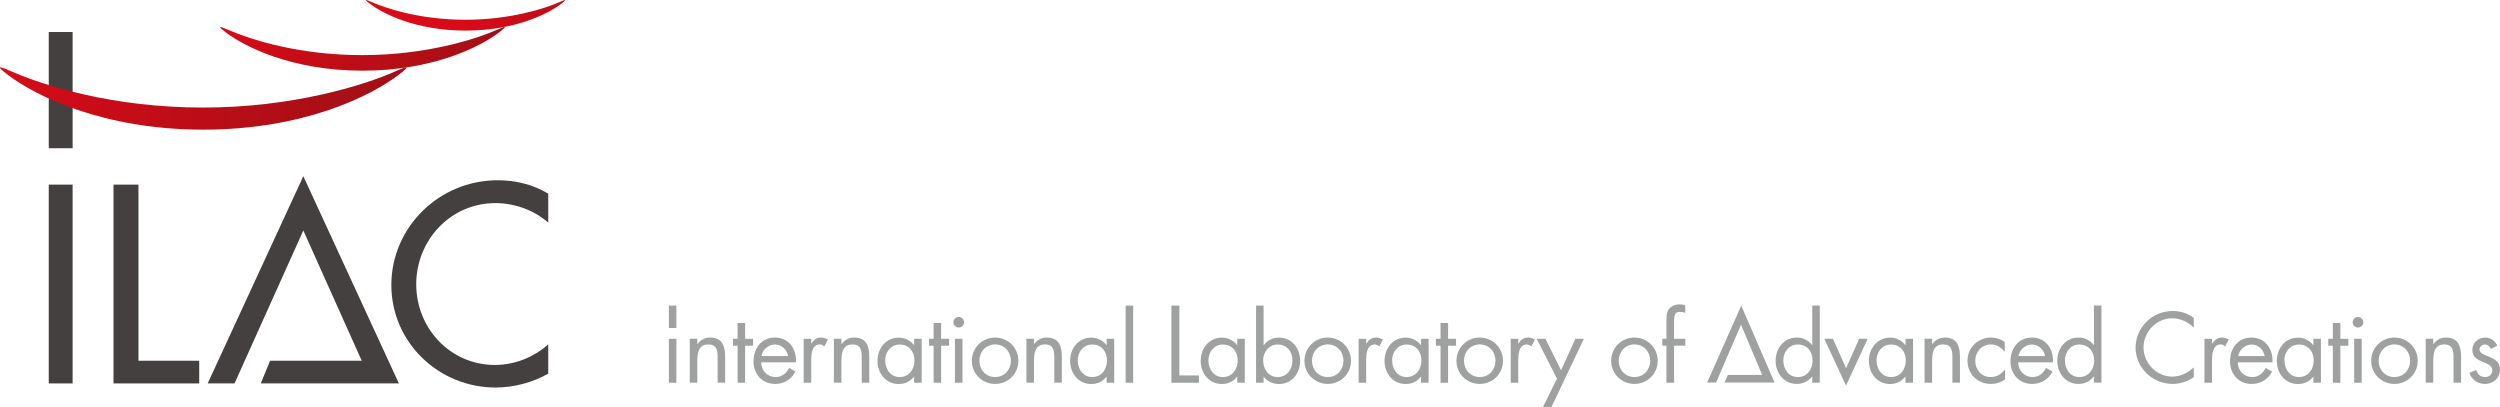 <svg width="362" height="59" viewBox="0 0 362 59" fill="none" xmlns="http://www.w3.org/2000/svg">
<g clip-path="url(#clip0_12019_750)">
<path d="M10.515 21.463H7.059V4.636H10.515V21.463Z" fill="#44403F"/>
<path d="M10.515 55.52H7.059V26.732H10.515V55.52Z" fill="#44403F"/>
<path d="M20.049 52.235H28.848V55.52H16.434V26.732H20.049V52.235Z" fill="#44403F"/>
<path d="M79.376 32.232C77.304 30.394 74.449 29.409 71.728 29.409C65.233 29.409 60.27 34.787 60.27 41.163C60.27 47.538 65.197 52.843 71.655 52.843C74.498 52.843 77.231 51.773 79.388 49.862V54.097C77.157 55.398 74.314 56.116 71.777 56.116C63.518 56.116 56.667 49.582 56.667 41.26C56.667 32.937 63.554 26.099 72.084 26.099C74.621 26.099 77.194 26.708 79.388 28.046V32.207L79.376 32.232Z" fill="#44403F"/>
<path d="M30.074 55.52L43.922 25.515L57.758 55.52H37.758L39.106 52.235H52.378L43.922 33.375L33.959 55.52H30.074Z" fill="#44403F"/>
<path d="M1.446 10.245C6.36 12.435 16.409 15.574 29.424 15.574C42.439 15.574 52.856 12.313 57.366 10.281C59.081 9.515 59.473 9.491 57.782 10.793C53.799 13.859 44.044 18.774 29.424 18.774C14.804 18.774 5.098 13.822 1.201 10.89C-0.65 9.491 -0.208 9.515 1.446 10.257V10.245Z" fill="url(#paint0_linear_12019_750)"/>
<path d="M32.892 4.246C36.336 5.78 43.358 7.982 52.476 7.982C61.593 7.982 68.885 5.694 72.035 4.283C73.236 3.748 73.518 3.723 72.329 4.648C69.547 6.789 62.709 10.233 52.476 10.233C42.243 10.233 35.441 6.765 32.721 4.709C31.422 3.735 31.728 3.748 32.892 4.259V4.246Z" fill="url(#paint1_linear_12019_750)"/>
<path d="M53.689 0.243C56.103 1.314 61.018 2.859 67.402 2.859C73.787 2.859 78.885 1.265 81.091 0.268C81.937 -0.109 82.121 -0.122 81.3 0.523C79.351 2.02 74.572 4.429 67.402 4.429C60.233 4.429 55.478 1.996 53.579 0.56C52.672 -0.122 52.88 -0.109 53.701 0.243H53.689Z" fill="url(#paint2_linear_12019_750)"/>
<path d="M97.942 55.423H96.851V49.059H97.942V55.423Z" fill="#9FA0A0"/>
<path d="M97.942 47.49H96.851V44.253H97.942V47.49Z" fill="#9FA0A0"/>
<path d="M100.969 49.826H100.993C101.447 49.217 102.035 48.877 102.819 48.877C104.596 48.877 105.001 50.154 105.001 51.639V55.411H103.91V51.821C103.91 50.787 103.824 49.874 102.562 49.874C101.067 49.874 100.969 51.249 100.969 52.393V55.411H99.878V49.047H100.969V49.814V49.826Z" fill="#9FA0A0"/>
<path d="M107.893 55.423H106.802V50.057H106.14V49.059H106.802V46.772H107.893V49.059H109.045V50.057H107.893V55.423Z" fill="#9FA0A0"/>
<path d="M110.221 52.466C110.234 53.646 111.079 54.595 112.317 54.595C113.248 54.595 113.849 54.036 114.265 53.281L115.197 53.804C114.584 54.936 113.542 55.593 112.243 55.593C110.332 55.593 109.106 54.145 109.106 52.32C109.106 50.495 110.209 48.877 112.219 48.877C114.229 48.877 115.368 50.568 115.258 52.466H110.221ZM114.106 51.554C113.959 50.629 113.175 49.887 112.219 49.887C111.263 49.887 110.405 50.629 110.27 51.554H114.106Z" fill="#9FA0A0"/>
<path d="M117.452 49.741H117.476C117.856 49.242 118.187 48.877 118.898 48.877C119.265 48.877 119.572 48.998 119.878 49.169L119.364 50.154C119.143 50.008 118.996 49.874 118.714 49.874C117.513 49.874 117.464 51.407 117.464 52.235V55.423H116.373V49.059H117.464V49.753L117.452 49.741Z" fill="#9FA0A0"/>
<path d="M121.839 49.826H121.864C122.317 49.217 122.905 48.877 123.69 48.877C125.467 48.877 125.871 50.154 125.871 51.639V55.411H124.78V51.821C124.78 50.787 124.694 49.874 123.432 49.874C121.937 49.874 121.839 51.249 121.839 52.393V55.411H120.748V49.047H121.839V49.814V49.826Z" fill="#9FA0A0"/>
<path d="M133.457 55.423H132.366V54.547H132.342C131.778 55.252 131.03 55.605 130.136 55.605C128.248 55.605 127.06 54.023 127.06 52.259C127.06 50.495 128.224 48.889 130.148 48.889C131.018 48.889 131.815 49.29 132.342 49.972H132.366V49.059H133.457V55.423ZM128.175 52.174C128.175 53.415 128.91 54.595 130.27 54.595C131.631 54.595 132.415 53.476 132.415 52.186C132.415 50.897 131.606 49.887 130.258 49.887C128.996 49.887 128.175 50.982 128.175 52.174Z" fill="#9FA0A0"/>
<path d="M136.275 55.423H135.185V50.057H134.523V49.059H135.185V46.772H136.275V49.059H137.427V50.057H136.275V55.423Z" fill="#9FA0A0"/>
<path d="M139.597 46.662C139.597 47.1 139.241 47.429 138.824 47.429C138.408 47.429 138.052 47.088 138.052 46.662C138.052 46.236 138.408 45.896 138.824 45.896C139.241 45.896 139.597 46.248 139.597 46.662ZM139.364 55.423H138.273V49.059H139.364V55.423Z" fill="#9FA0A0"/>
<path d="M140.724 52.247C140.724 50.373 142.207 48.877 144.094 48.877C145.981 48.877 147.464 50.386 147.464 52.247C147.464 54.109 145.969 55.593 144.094 55.593C142.219 55.593 140.724 54.121 140.724 52.247ZM141.815 52.235C141.815 53.537 142.746 54.595 144.094 54.595C145.442 54.595 146.374 53.537 146.374 52.235C146.374 50.933 145.442 49.874 144.094 49.874C142.746 49.874 141.815 50.945 141.815 52.235Z" fill="#9FA0A0"/>
<path d="M149.719 49.826H149.744C150.197 49.217 150.785 48.877 151.57 48.877C153.347 48.877 153.751 50.154 153.751 51.639V55.411H152.66V51.821C152.66 50.787 152.575 49.874 151.312 49.874C149.817 49.874 149.719 51.249 149.719 52.393V55.411H148.628V49.047H149.719V49.814V49.826Z" fill="#9FA0A0"/>
<path d="M161.337 55.423H160.246V54.547H160.222C159.658 55.252 158.91 55.605 158.016 55.605C156.129 55.605 154.952 54.023 154.952 52.259C154.952 50.495 156.116 48.889 158.028 48.889C158.898 48.889 159.695 49.29 160.222 49.972H160.246V49.059H161.337V55.423ZM156.055 52.174C156.055 53.415 156.79 54.595 158.151 54.595C159.511 54.595 160.295 53.476 160.295 52.186C160.295 50.897 159.486 49.887 158.138 49.887C156.864 49.887 156.055 50.982 156.055 52.174Z" fill="#9FA0A0"/>
<path d="M164.082 55.423H162.991V44.253H164.082V55.423Z" fill="#9FA0A0"/>
<path d="M170.773 54.364H173.604V55.423H169.621V44.253H170.773V54.364Z" fill="#9FA0A0"/>
<path d="M180.246 55.423H179.156V54.547H179.131C178.567 55.252 177.82 55.605 176.925 55.605C175.038 55.605 173.861 54.023 173.861 52.259C173.861 50.495 175.026 48.889 176.937 48.889C177.808 48.889 178.604 49.29 179.131 49.972H179.156V49.059H180.246V55.423ZM174.977 52.174C174.977 53.415 175.712 54.595 177.072 54.595C178.433 54.595 179.217 53.476 179.217 52.186C179.217 50.897 178.408 49.887 177.06 49.887C175.785 49.887 174.977 50.982 174.977 52.174Z" fill="#9FA0A0"/>
<path d="M181.876 44.253H182.967V49.972H182.991C183.506 49.29 184.315 48.889 185.185 48.889C187.097 48.889 188.261 50.446 188.261 52.247C188.261 54.048 187.072 55.605 185.197 55.605C184.315 55.605 183.506 55.24 182.991 54.547H182.967V55.423H181.876V44.253ZM182.906 52.174C182.906 53.415 183.641 54.595 185.001 54.595C186.362 54.595 187.146 53.476 187.146 52.186C187.146 50.897 186.337 49.887 184.989 49.887C183.714 49.887 182.906 50.982 182.906 52.174Z" fill="#9FA0A0"/>
<path d="M188.886 52.247C188.886 50.373 190.369 48.877 192.256 48.877C194.143 48.877 195.626 50.386 195.626 52.247C195.626 54.109 194.119 55.593 192.256 55.593C190.393 55.593 188.886 54.121 188.886 52.247ZM189.977 52.235C189.977 53.537 190.908 54.595 192.256 54.595C193.604 54.595 194.536 53.537 194.536 52.235C194.536 50.933 193.604 49.874 192.256 49.874C190.908 49.874 189.977 50.945 189.977 52.235Z" fill="#9FA0A0"/>
<path d="M197.82 49.741H197.844C198.224 49.242 198.555 48.877 199.266 48.877C199.634 48.877 199.928 48.998 200.246 49.169L199.732 50.154C199.511 50.008 199.364 49.874 199.07 49.874C197.869 49.874 197.82 51.407 197.82 52.235V55.423H196.729V49.059H197.82V49.753V49.741Z" fill="#9FA0A0"/>
<path d="M206.864 55.423H205.773V54.547H205.749C205.185 55.252 204.438 55.605 203.543 55.605C201.656 55.605 200.479 54.023 200.479 52.259C200.479 50.495 201.644 48.889 203.555 48.889C204.425 48.889 205.222 49.29 205.749 49.972H205.773V49.059H206.864V55.423ZM201.582 52.174C201.582 53.415 202.318 54.595 203.678 54.595C205.038 54.595 205.822 53.476 205.822 52.186C205.822 50.897 205.014 49.887 203.666 49.887C202.391 49.887 201.582 50.982 201.582 52.174Z" fill="#9FA0A0"/>
<path d="M209.683 55.423H208.592V50.057H207.918V49.059H208.592V46.772H209.683V49.059H210.835V50.057H209.683V55.423Z" fill="#9FA0A0"/>
<path d="M210.896 52.247C210.896 50.373 212.379 48.877 214.266 48.877C216.153 48.877 217.636 50.386 217.636 52.247C217.636 54.109 216.141 55.593 214.266 55.593C212.391 55.593 210.896 54.121 210.896 52.247ZM211.987 52.235C211.987 53.537 212.918 54.595 214.266 54.595C215.614 54.595 216.546 53.537 216.546 52.235C216.546 50.933 215.614 49.874 214.266 49.874C212.918 49.874 211.987 50.945 211.987 52.235Z" fill="#9FA0A0"/>
<path d="M219.83 49.741H219.854C220.234 49.242 220.565 48.877 221.276 48.877C221.644 48.877 221.938 48.998 222.256 49.169L221.742 50.154C221.521 50.008 221.374 49.874 221.092 49.874C219.891 49.874 219.842 51.407 219.842 52.235V55.423H218.751V49.059H219.842V49.753L219.83 49.741Z" fill="#9FA0A0"/>
<path d="M222.501 49.059H223.776L226.043 53.622L228.114 49.059H229.352L224.622 59H223.384L225.455 54.827L222.514 49.059H222.501Z" fill="#9FA0A0"/>
<path d="M233.298 52.247C233.298 50.373 234.781 48.877 236.668 48.877C238.556 48.877 240.038 50.386 240.038 52.247C240.038 54.109 238.543 55.593 236.668 55.593C234.793 55.593 233.298 54.121 233.298 52.247ZM234.389 52.235C234.389 53.537 235.32 54.595 236.668 54.595C238.016 54.595 238.948 53.537 238.948 52.235C238.948 50.933 238.016 49.874 236.668 49.874C235.32 49.874 234.389 50.945 234.389 52.235Z" fill="#9FA0A0"/>
<path d="M242.391 55.423H241.301V50.057H240.7V49.059H241.301V46.528C241.301 45.993 241.301 45.336 241.582 44.874C241.938 44.302 242.575 44.071 243.237 44.071C243.494 44.071 243.752 44.119 244.021 44.204V45.3C243.776 45.214 243.556 45.154 243.286 45.154C242.404 45.154 242.404 45.774 242.404 46.906V49.059H244.033V50.057H242.404V55.423H242.391Z" fill="#9FA0A0"/>
<path d="M262.404 54.535H262.379C261.84 55.228 261.043 55.593 260.173 55.593C258.298 55.593 257.11 54.011 257.11 52.247C257.11 50.483 258.274 48.877 260.198 48.877C261.056 48.877 261.877 49.278 262.391 49.96H262.416V44.241H263.507V55.411H262.416V54.535H262.404ZM258.225 52.174C258.225 53.415 258.96 54.595 260.32 54.595C261.681 54.595 262.465 53.476 262.465 52.186C262.465 50.897 261.656 49.887 260.308 49.887C259.034 49.887 258.225 50.982 258.225 52.174Z" fill="#9FA0A0"/>
<path d="M267.306 53.33L269.217 49.047H270.443L267.306 55.837L264.156 49.047H265.406L267.318 53.33H267.306Z" fill="#9FA0A0"/>
<path d="M276.999 55.423H275.909V54.547H275.884C275.32 55.252 274.573 55.605 273.678 55.605C271.791 55.605 270.615 54.023 270.615 52.259C270.615 50.495 271.779 48.889 273.703 48.889C274.573 48.889 275.369 49.29 275.896 49.972H275.921V49.059H277.012V55.423H276.999ZM271.718 52.174C271.718 53.415 272.453 54.595 273.813 54.595C275.173 54.595 275.958 53.476 275.958 52.186C275.958 50.897 275.149 49.887 273.801 49.887C272.526 49.887 271.718 50.982 271.718 52.174Z" fill="#9FA0A0"/>
<path d="M279.769 49.826H279.794C280.247 49.217 280.835 48.877 281.62 48.877C283.397 48.877 283.801 50.154 283.801 51.639V55.411H282.71V51.821C282.71 50.787 282.624 49.874 281.362 49.874C279.855 49.874 279.769 51.249 279.769 52.393V55.411H278.678V49.047H279.769V49.814V49.826Z" fill="#9FA0A0"/>
<path d="M290.296 50.945H290.272C289.769 50.312 289.144 49.874 288.286 49.874C286.963 49.874 286.019 50.957 286.019 52.235C286.019 53.513 286.889 54.595 288.225 54.595C289.132 54.595 289.781 54.194 290.308 53.5H290.333V54.948C289.708 55.374 289.058 55.593 288.298 55.593C286.362 55.593 284.892 54.157 284.892 52.235C284.892 50.312 286.436 48.877 288.311 48.877C289.009 48.877 289.708 49.108 290.284 49.509V50.945H290.296Z" fill="#9FA0A0"/>
<path d="M292.232 52.466C292.245 53.646 293.09 54.595 294.328 54.595C295.259 54.595 295.86 54.036 296.276 53.281L297.208 53.804C296.595 54.936 295.553 55.593 294.254 55.593C292.343 55.593 291.117 54.145 291.117 52.32C291.117 50.495 292.22 48.877 294.23 48.877C296.24 48.877 297.379 50.568 297.269 52.466H292.232ZM296.117 51.554C295.97 50.629 295.186 49.887 294.23 49.887C293.274 49.887 292.416 50.629 292.281 51.554H296.117Z" fill="#9FA0A0"/>
<path d="M303.188 54.535H303.164C302.637 55.228 301.828 55.593 300.958 55.593C299.071 55.593 297.894 54.011 297.894 52.247C297.894 50.483 299.058 48.877 300.982 48.877C301.84 48.877 302.661 49.278 303.176 49.96H303.201V44.241H304.291V55.411H303.201V54.535H303.188ZM298.997 52.174C298.997 53.415 299.732 54.595 301.093 54.595C302.453 54.595 303.237 53.476 303.237 52.186C303.237 50.897 302.428 49.887 301.08 49.887C299.806 49.887 298.997 50.982 298.997 52.174Z" fill="#9FA0A0"/>
<path d="M317.661 47.441C316.84 46.601 315.713 46.09 314.524 46.09C312.232 46.09 310.382 48.062 310.382 50.312C310.382 52.563 312.245 54.535 314.549 54.535C315.713 54.535 316.84 53.987 317.661 53.184V54.595C316.779 55.228 315.688 55.593 314.598 55.593C311.693 55.593 309.23 53.257 309.23 50.349C309.23 47.441 311.644 45.032 314.598 45.032C315.737 45.032 316.755 45.36 317.661 46.029V47.441Z" fill="#9FA0A0"/>
<path d="M320.296 49.741H320.321C320.701 49.242 321.032 48.877 321.742 48.877C322.11 48.877 322.416 48.998 322.723 49.169L322.208 50.154C321.987 50.008 321.84 49.874 321.559 49.874C320.358 49.874 320.296 51.407 320.296 52.235V55.423H319.206V49.059H320.296V49.753V49.741Z" fill="#9FA0A0"/>
<path d="M324.034 52.466C324.034 53.646 324.892 54.595 326.13 54.595C327.061 54.595 327.661 54.036 328.078 53.281L329.01 53.804C328.397 54.936 327.355 55.593 326.044 55.593C324.132 55.593 322.907 54.145 322.907 52.32C322.907 50.495 324.01 48.877 326.019 48.877C328.029 48.877 329.169 50.568 329.059 52.466H324.022H324.034ZM327.919 51.554C327.772 50.629 326.987 49.887 326.044 49.887C325.1 49.887 324.23 50.629 324.095 51.554H327.931H327.919Z" fill="#9FA0A0"/>
<path d="M336.068 55.423H334.978V54.547H334.953C334.402 55.252 333.642 55.605 332.747 55.605C330.86 55.605 329.684 54.023 329.684 52.259C329.684 50.495 330.848 48.889 332.76 48.889C333.63 48.889 334.426 49.29 334.953 49.972H334.978V49.059H336.068V55.423ZM330.787 52.174C330.787 53.415 331.522 54.595 332.882 54.595C334.242 54.595 335.027 53.476 335.027 52.186C335.027 50.897 334.218 49.887 332.87 49.887C331.595 49.887 330.774 50.982 330.774 52.174H330.787Z" fill="#9FA0A0"/>
<path d="M338.887 55.423H337.796V50.057H337.135V49.059H337.796V46.772H338.887V49.059H340.039V50.057H338.887V55.423Z" fill="#9FA0A0"/>
<path d="M342.208 46.662C342.208 47.1 341.853 47.429 341.436 47.429C341.019 47.429 340.664 47.088 340.664 46.662C340.664 46.236 341.019 45.896 341.436 45.896C341.853 45.896 342.208 46.248 342.208 46.662ZM341.975 55.423H340.885V49.059H341.975V55.423Z" fill="#9FA0A0"/>
<path d="M343.348 52.247C343.348 50.373 344.831 48.877 346.718 48.877C348.605 48.877 350.088 50.386 350.088 52.247C350.088 54.109 348.593 55.593 346.718 55.593C344.843 55.593 343.348 54.121 343.348 52.247ZM344.426 52.235C344.426 53.537 345.358 54.595 346.706 54.595C348.054 54.595 348.985 53.537 348.985 52.235C348.985 50.933 348.054 49.874 346.706 49.874C345.358 49.874 344.426 50.945 344.426 52.235Z" fill="#9FA0A0"/>
<path d="M352.331 49.826H352.355C352.809 49.217 353.397 48.877 354.181 48.877C355.958 48.877 356.363 50.154 356.363 51.639V55.411H355.272V51.821C355.272 50.787 355.186 49.874 353.924 49.874C352.429 49.874 352.331 51.249 352.331 52.393V55.411H351.24V49.047H352.331V49.814V49.826Z" fill="#9FA0A0"/>
<path d="M360.689 50.532C360.542 50.191 360.211 49.887 359.819 49.887C359.426 49.887 359.034 50.179 359.034 50.592C359.034 51.176 359.77 51.395 360.517 51.7C361.265 52.004 362 52.454 362 53.525C362 54.729 361.02 55.593 359.831 55.593C358.752 55.593 357.907 54.985 357.564 53.987L358.532 53.586C358.801 54.182 359.12 54.595 359.843 54.595C360.431 54.595 360.885 54.206 360.885 53.622C360.885 52.198 357.993 52.685 357.993 50.678C357.993 49.607 358.863 48.877 359.904 48.877C360.64 48.877 361.326 49.388 361.608 50.057L360.689 50.532Z" fill="#9FA0A0"/>
<path d="M247.195 55.386L252.134 44.253L256.95 55.386H249.72L250.198 54.291H255.161L252.097 47.015L248.494 55.386H247.195Z" fill="#9FA0A0"/>
</g>
<defs>
<linearGradient id="paint0_linear_12019_750" x1="-3.79" y1="8.443" x2="55.27" y2="8.443" gradientUnits="userSpaceOnUse">
<stop stop-color="#D90B18"/>
<stop offset="1" stop-color="#A40F16"/>
</linearGradient>
<linearGradient id="paint1_linear_12019_750" x1="29.778" y1="23.652" x2="71.049" y2="23.652" gradientUnits="userSpaceOnUse">
<stop stop-color="#D90B18"/>
<stop offset="1" stop-color="#A40F16"/>
</linearGradient>
<linearGradient id="paint2_linear_12019_750" x1="66.903" y1="-1.404" x2="95.48" y2="-1.404" gradientUnits="userSpaceOnUse">
<stop stop-color="#D90B18"/>
<stop offset="1" stop-color="#A40F16"/>
</linearGradient>
<clipPath id="clip0_12019_750">
<rect width="362" height="59" fill="white"/>
</clipPath>
</defs>
</svg>
